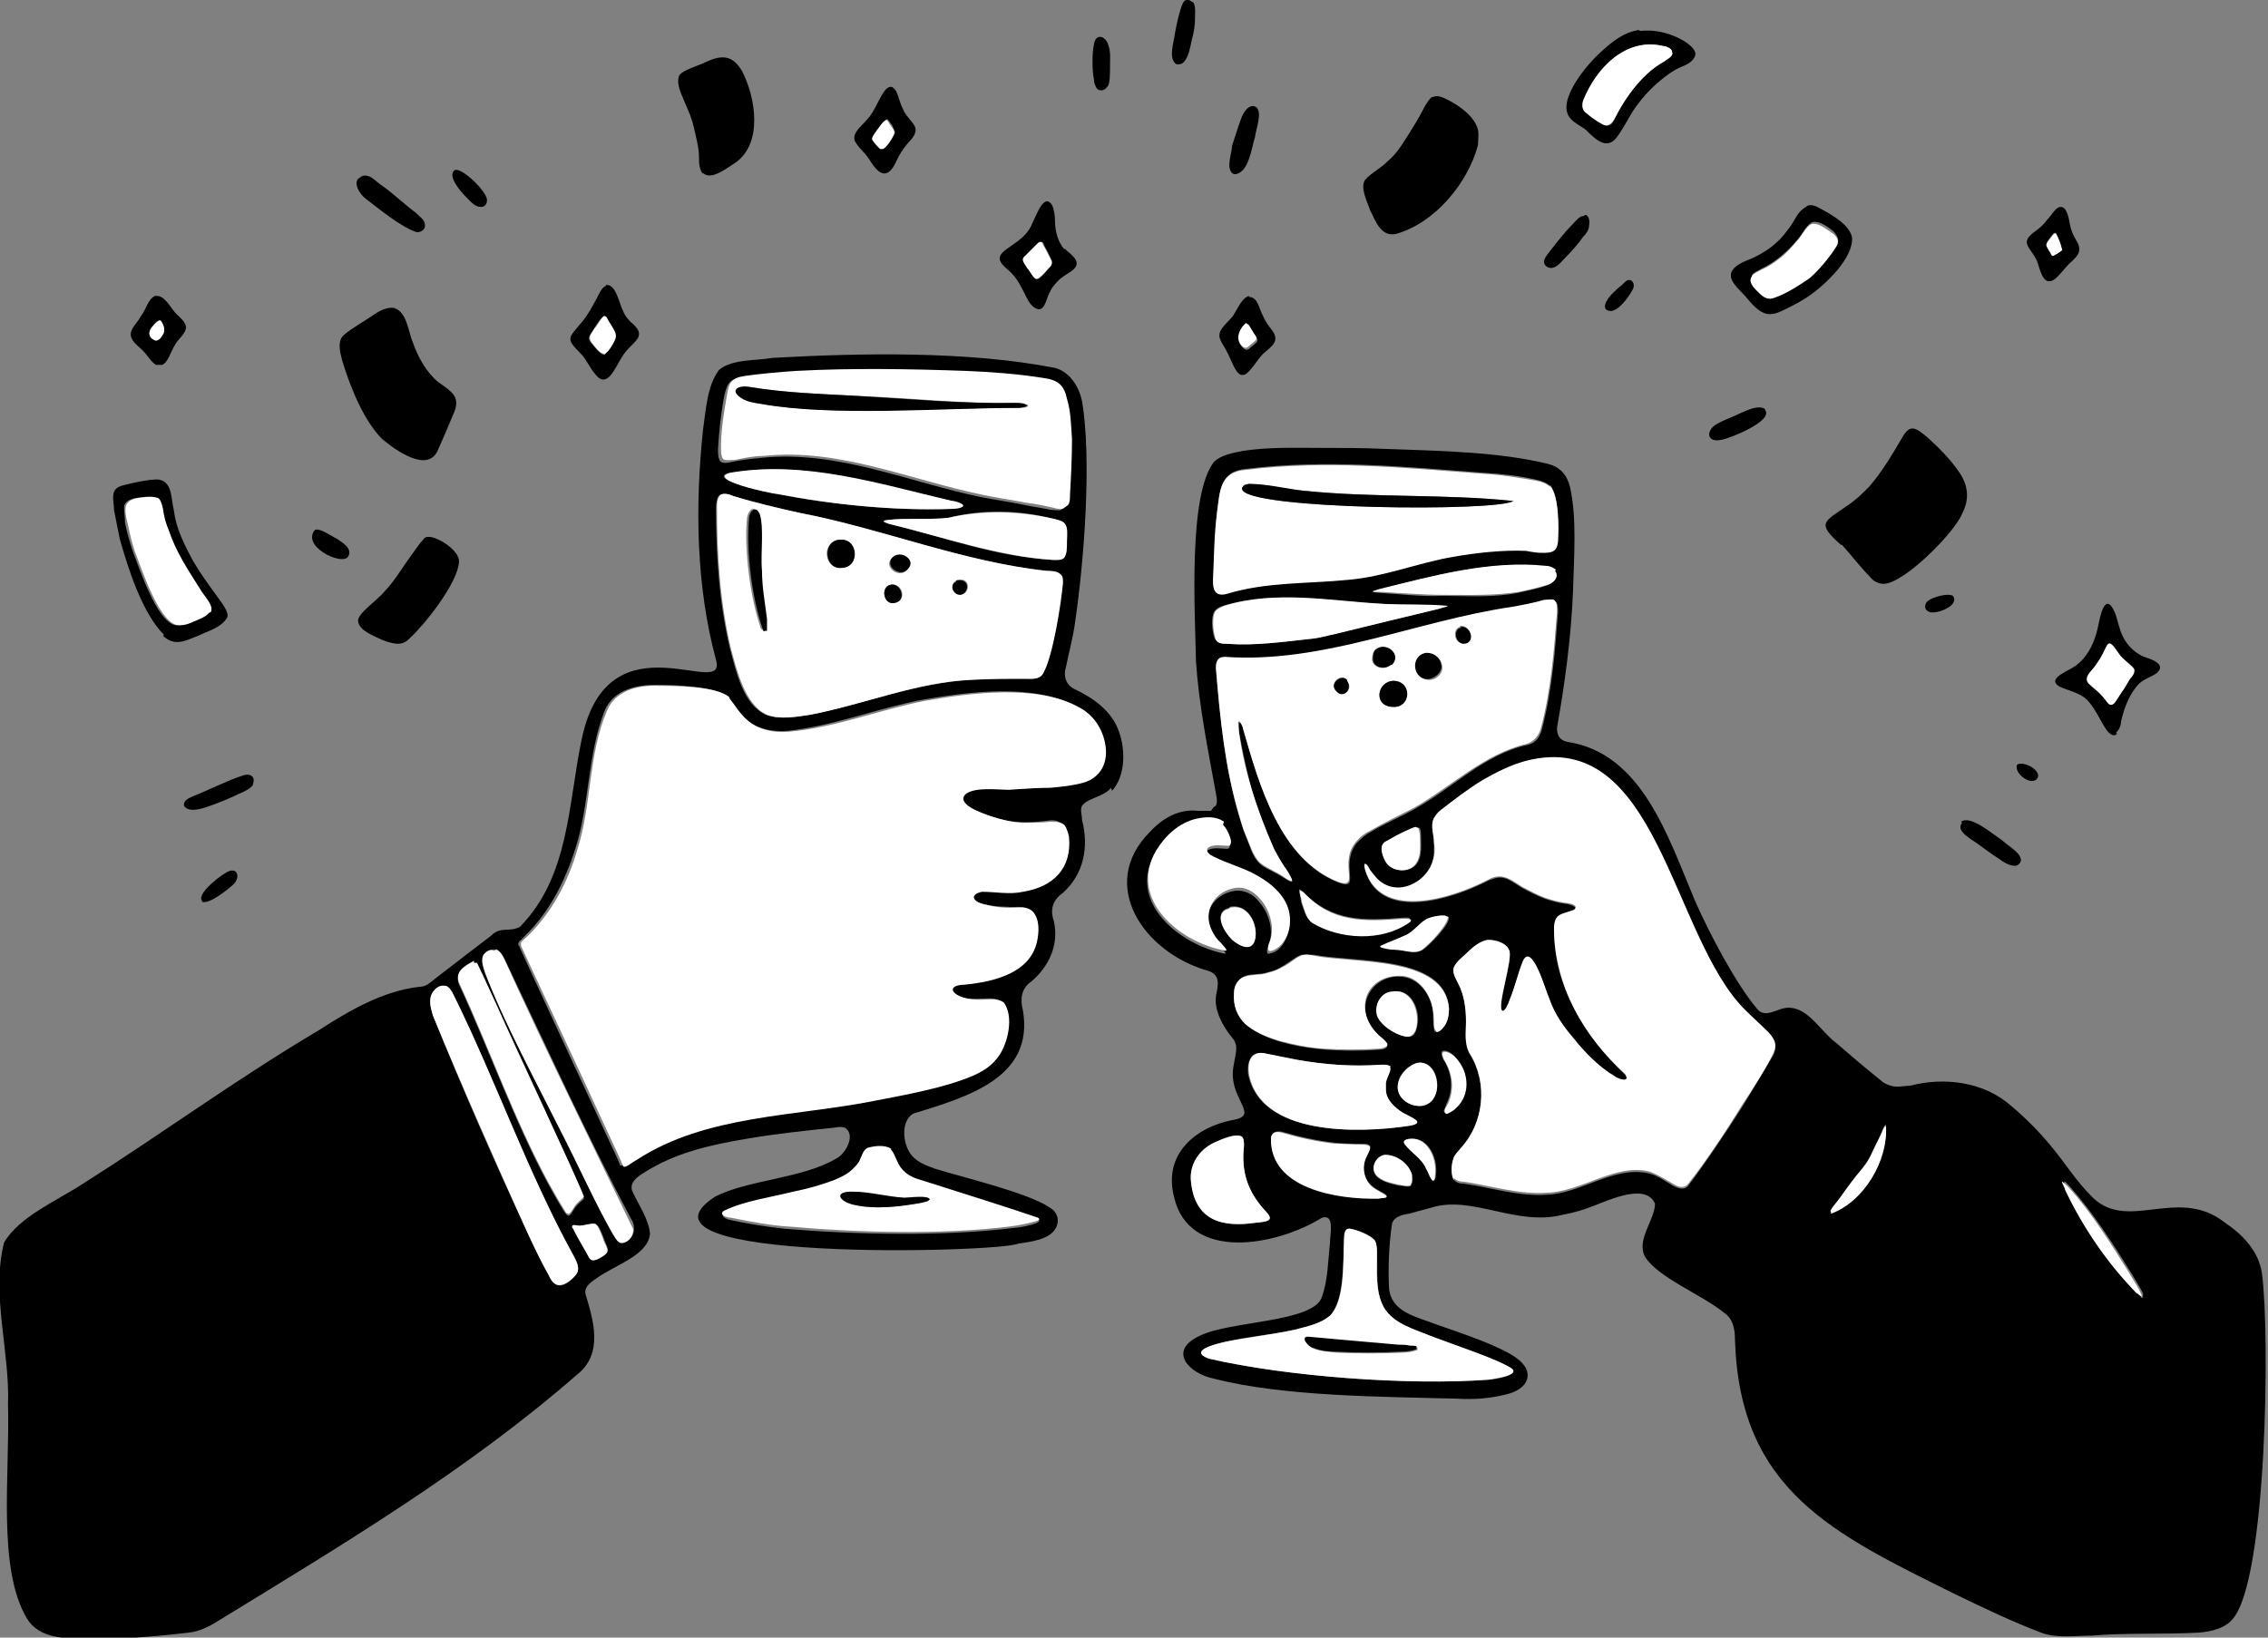 <?xml version="1.0" encoding="UTF-8"?>
<svg id="Capa_2" data-name="Capa 2" xmlns="http://www.w3.org/2000/svg" viewBox="0 0 226.8 163.8">
  <rect x="0" y="0" width="226.8" height="163.8" fill="#808080" stroke="none"/>
  <defs>
    <style>
      .cls-1 {
        fill: #fff;
      }
    </style>
  </defs>
  <g id="ILUS_2" data-name="ILUS 2">
    <g>
      <path d="M121.4,80.7c.4-.1.3-.8.2-1.3-.8-4.4-1.7-8.8-2-13.2-.1-5-.8-16.7,1.8-20,.7-.7,1.9-.9,2.9-1.1,2.6-.4,5.2-.3,7.8-.3,2.2,0,4.2,0,6.4.1,5.6.2,11.4.3,16.3,1.5,1.2.3,1.9,1.1,2.2,2.3.7,3.1.4,6.9.3,10.5-.2,4.6-.8,9.1-1.6,13.6,0,.7.2,1.2,1,1.4,7.5,1.1,10.1,9.5,12.8,15.9,1.5,3.4,4.1,8.3,6.2,10.8.9,1.1,2.1-.2,3.3-.1,1.9.1,3.1,2.4,4.6,3.5,1.5,1.3,2.9,2.5,4.4,3.7.3.3.7.5,1.1.6.6.2,1.3,0,1.9,0,3.4-.9,7.4-.4,10.1,2,1.9,1.6,3.5,3.3,5,5.3.9,1.2,1.9,2.6,2.9,3.6,3.6,4,8.7-1,13.5,2.8,1.8,1.2,3.4,2.9,3.7,5.1.8,6,.5,30.5-2.9,34.5-.8,1-2.2,1.3-3.4,1.4-3.6.2-7.2,0-10.7.3-1.7,0-3.5.3-5.1-.3-2.9-1.1-5.8-2.5-8.5-3.8-12.3-6.1-21.6-10.4-22.1-25.4,0-1.2-.2-2.2-1.1-2.8-2.2-1.8-6.6-3.5-7.9-5.6-.9-1.7,1-3.7,1-5.3-.9-2.1-4.5-.4-6.1.2-1,.4-2,.7-3.1.9-4.7,1.2-9.1-2-13.2-.7-.7.2-1.5.4-2.2.6-.7.1-1.5.3-1.7,1-.3,2.1-.4,4.3-.3,6.4.2,2.5,2.8,2.9,4.8,3.7,2.6.9,6.2,2.1,7.9,3.3,2,1.4,1.3,3.2-1.1,3.7-1.6.4-3.2.5-4.8.4-7.4-.2-17.3-.2-24.3-2-2.5-.5-4.7-2.8-1.4-4.3,3-1.5,11.4-1.3,12.2-3.9.6-1.7.6-3.6.8-5.4,0-.9.5-2.9-.8-2.5-4.5,2.8-13.3,4.5-14.8-2.1-1.1-4.3,2.2-7,6-7.7,2.7-.5-.8-2.2,0-5.6.1-.8.5-1.8-.1-2.5-1-1.2-1.9-2.8-1.7-4.3.2-1,.5-2.1-.8-2.5-6.4-1.8-11.1-8.6-5.8-13.9,1.3-1.4,2.9-2.3,4.8-2.1.4,0,.9,0,1.3,0h0ZM155,48.6c-.3-.3-.8-.5-1.3-.6-1.7-.4-3.5-.6-5.2-.7-7.9-.6-15.9-1.4-23.9-.4-2.6.2-2.6,2.2-2.9,4.3-.2,2.2-.2,4.5-.4,6.8,0,1,.2,1.7,1.4,1.3,3.9-1.2,8.1-1,12.1-1.4,3.6-.3,7-1.7,10.5-2.3,2.4-.4,4.9-.7,7.3-.6.5,0,1.1,0,1.6.2.4,0,1,0,1.3-.3.2-.2.3-.6.3-.9,0-1.4.1-4.5-.8-5.5h0ZM155.5,57.1c-.2-.3-.7-.4-1-.4-5.5-.7-11.3.9-16.6,2.3-.9.2-.8.2,0,.3,1.9.1,4.3.4,6.3.3,2.5,0,5.1.2,7.6-.3.9-.2,1.9-.4,2.8-.7.6-.2,1.3-.8.8-1.4h0ZM144.7,60.6c-2.1,0-4.4,0-6.5-.2-5.3-.2-10.7-1.4-15.9.2-.4.1-.7.3-.9.6-.3.6-.2,1.8,0,2.5.2.6.8.7,1.3.7,2.8.2,5.6-.2,8.3-.5,1-.1,1.5-.3,2.5-.5,2.8-.7,7.8-1.9,10.3-2.5.6-.2,1.1-.2.8-.3h0ZM155.4,60.1c-.2-.2-.7-.1-1,0-1.1.2-2.2.5-3.2.7-9.6,1.4-18.9,5.7-28.7,5-.8,0-1,.5-.9,1.2.4,4.8.9,9.9,2.3,14.6.2.7.4,1.4.7,2.1.4.9.6,2,1.4,2.7.4.4,1,.6,1.5.9.6.3,1.3.8,1.6.9.4.1-.2-.7-.3-.9-2.8-4.2-4-9.2-4.9-14.1,0-.3,0-.7,0-.9.2-.1.4.5.5.7,1.6,5.6,3.6,13,9.5,15.3,2.3.8,0-1.8,1.8-4,.4-.4.8-.8,1.4-1.1,1.3-.8,3-1.5,4.4-2.3,3.8-2.1,7-5.5,11.3-6.4.8-.2,1.2-.8,1.4-1.6,1-3.8,1.3-7.7,1.6-11.6,0-.4,0-.9-.2-1.1h0ZM145.4,118c.2.3.6.4,1,.4,2.8.4,5.5,1.3,8.3,1.1,3.4-.1,6.8-3,10.3-2.1.8.2,1.6.8,2.3,1.2.6.3,1.2.5,1.6-.1,1.6-2.1,3.8-5.4,5.2-7.6,1-1.6,2.5-4.1,3.2-5.3.4-.8.3-1.3-.4-2.1-.7-.7-1.7-1.6-2.4-2.3-7.4-7.3-8.7-28.2-21.9-24.9-3.1.8-6.1,2.9-8.5,4.8-.3.2-.5.5-.7.8-.4.7,0,1.6,0,2.5,0,.6,0,1.2-.1,1.7-.5,2-3,3.5-4.9,2.4-.6-.3-1-.8-1.4-1.4-.2-.2-.3-.5-.5-.6-.2,0,.1.8.2,1.1,1.8,4.3,8.2,2.5,12.1.5.5-.2,1-.4,1.5-.3.6.1,1.2.6,1.9,1,.7.4,1.5.8,2.3,1.1.6.2,1.3.4,2,.5.3,0,1.5.3.9.7-1.3.6-2,.3-2,2,0,5.6,3.1,10.6,7.1,14.4.6.9-.5.5-1.1.2-1.5-.9-2.8-2.4-4-3.7-1.1-1.3-1.9-2.4-2.5-4.1-.3-.6-1.6-5.6-2.6-3.7-.5,1.2-.8,2.6-1.3,3.8-.2.6-.5,1.2-.7,1.2-.8,0,1.1-5.4.6-6.1-.3-.7-1.3-1.1-2.1-1-.7,0-1.4.6-2,1.2-.5.5-1.2.9-1.4,1.5-.2.5.2,1.1.4,1.6.7,1.2.8,2.5.8,3.9,0,1.1-.2,2.2.4,3.2,1.8,2.9,1.4,6.9-.9,9.4-.3.4-.7.7-.8,1.2-.2.6-.2,1.6.1,2h0ZM122.3,82.5c-.8-.5-1.9-.4-2.8-.3-1.7.4-3.1,1.6-4,3.2-2.8,4.8,2.4,9.1,7,10,.2-.1-.4-.6-.5-.8-.3-.4-.7-.8-.9-1.2-1-2,.3-4,2.4-4.3.9-.1,1.8.3,2.4,1.1,1,1.1,1.5,2.9,1,4.2,0,.2-.2.5-.2.7,0,.1,0,.2.1.3.2,0,.6-.1,1-.4.7-.6,1.1-1.6,1.1-2.5.2-2.4-1.8-3.9-3.8-4.9-1.2-.7-2.6-1-3.8-1.6-.4-.2-.9-.5-.6-.9.5-.4,1.5-.2,2-.2.3,0,.3-.3.3-.5-.1-.6-.4-1.2-.8-1.6h0ZM141.8,82.8c-.1-.1-.4,0-.9.2-.7.4-1.6.8-2.3,1.2-.7.4-.4,1.3,0,1.9.6,1.2,2.6,1.3,3.2.1.4-.7.3-1.6.3-2.4,0-.5,0-.9-.2-1h0ZM141,91.9c-.1-.2-.6-.1-.8-.1-3.8.3-7,.4-9.9-2.6-.2-.2-.4-.3-.4-.2,0,.2.2.9.2,1.2.3.8.4,1.5,1,2,2.8,1.8,7,1.9,9.7,0,.2-.1.2-.2.2-.3h0ZM122.9,90.8c-1.6.4-.6,2.4.3,3.1.5.6,1.7,1.2,2.2.3.6-1.3-.4-3.9-2.4-3.5h0ZM144.8,91.7c-.3-.3-1.7,0-2,.2-.8.5-1.4,1.4-2.3,1.7-.6.3-1.5.6-2.1.9-.2.1-.3.2-.3.2.3.2,1,.2,1.5.3.9,0,1.9.5,2.7,0,.7-.5,2.7-2.5,2.6-3.3h0ZM143.6,103.1c.2,0,.5-.1.8-.5.4-.5.5-1.2.5-1.8-.4-5.3-9.4-4.5-13.5-5.3-.4,0-.9,0-1.3,0-.9.4-1.8,1.3-2.8,1.6-.4.1-.9.3-1.3.3-.6.1-1.3,0-1.8.4-.5.3-.8.9-.8,1.5-.1,1.3.3,2.3,1.1,3.1,2.9,2.6,9.4,2.9,13.3,2.6.8,0,1.3-.3.5-1-.4-.3-.8-.7-1.1-1.2-1.8-2.5.3-5.3,2.8-5.1,1.8,0,3.1,1.8,3.3,3.5,0,.5,0,1.1.1,1.6,0,.2,0,.4.2.4h0ZM139.1,99.2c-1.1.2-1.7,1.4-1.3,2.4.4,1.1,2.1,2.1,3.1,2.1.7,0,.8-.9.9-1.5.1-1.5-.8-3.4-2.6-3h0ZM139,106.7c-.2-.3-.7-.2-1-.2-2.8.2-5.6,0-8.4-.5-1-.2-2-.4-3-.6-1.5-.4-1.9.7-1.8,2,1.2,6.2,10.9,6,16.1,5.2,1.7-.3.3-.8-.7-1.3-.9-.5-1.6-1.3-1.7-2.3,0-.2,0-.5,0-.7,0-.6.5-1.2.4-1.6h0ZM144.5,111.3c.2,0,.5-.2.7-.3,1.2-.9,1.7-2.3,1.2-3.7-.2-.8-1.1-2.3-2.1-2.2-.3.1-.1.6,0,.8.9,1.4,1.1,3.1.3,4.6,0,.2-.3.6-.2.7h0ZM141.8,106.3c-.9.2-1.9,1.1-2,2.1-.3,2,2.9,3.2,3.7,1.2.6-1.3,0-3.5-1.7-3.3h0ZM183.1,121.2c3.2-1.2,5.7-5.2,5.5-8.7-.2,0-.4.7-.6,1.1-.3.6-.6,1.3-.9,1.9-.5,1-1.2,1.7-1.8,2.7-.6.8-1.4,1.9-2,2.6-.2.3-.3.4-.2.4h0ZM137,114.6c-.2-.2-.5-.2-.8-.2-.9,0-1.8,0-2.7-.1-1.8-.2-3.6-.6-5.3-1.1-.5-.1-1,0-1.1.6-.1,5,6.6,6.1,10.8,6,.2,0,1,0,.7-.3-.2-.2-1-.5-1.4-.9-.8-.6-1-1.7-.7-2.6.1-.6.6-1.1.5-1.4h0ZM124.2,113.7c-.7-.4-2.2.3-2.8.6-1.5.7-2.5,2.3-2.3,3.9.4,3.9,3.1,4.6,6.5,4.1.9-.1,1.9-.1,1.1-1-1.9-2-2.6-4-2.3-6.7,0-.3,0-.7-.2-.9h0ZM143.4,118.1c.1,0,.2-.4.2-.6.2-1.6-.7-3.6-2.3-3.6-.4,0-1,0-.7.6.7.8,1.8,1.4,2.1,2.4.1.3.3.7.5,1,0,.1.1.2.2.2h0ZM141.1,118.5c.2-.2.2-.5.1-.9-.3-1.1-1.5-2.1-2.7-2-.9,0-1.5,1.3-.9,2,.5.6,1.5.8,2.3,1,.5,0,1,.2,1.2,0h0ZM214.3,129.8s0-.2,0-.4c-.3-.7-.8-1.4-1.2-2.1-1.8-2.9-3.8-6-6.1-8.6-.2-.2-.5-.6-.6-.5,0,.1.2.5.3.8,1.8,3.7,4.2,7.3,7.1,10.3.2.2.5.6.7.5h0ZM137.5,124.1c-.4-.6-1.8-1.1-2.5-1.2-.6,0-.5.7-.6,1.1-.1,2.5,0,6.1-1.4,7.6-.9.8-2,1-3.5,1.4-2.3.5-4.9.7-6.9,1.2-.9.2-3.9.9-1.7,1.7,7.8,1.8,20,2.7,28,2.1.5,0,3-.4,2.3-1.1-1.5-.9-5.6-2.3-8.2-3.3-1.8-.7-3.7-1.2-4.6-2.8-.9-1.7-.6-3.6-.7-5.4,0-.4,0-.9-.2-1.3h0Z"/>
      <path d="M111.1,78.8c-.7.9-2.3,1-2.9,1.8-.2.4,0,.9,0,1.4.7,2.7.2,5.4-1.9,7.3-1.1.8-1.3,1.7-.9,2.9.5,2.3-.5,4.5-2.3,6-1,.7-1.1,1.8-.8,2.9,1.1,6.7-5.5,8.6-11,10.3-1.3.8-1,3.2-.1,4.2.6.7,1.5,1,2.3,1.3,2.9.9,9.3,2.4,11.5,3.9.7.4,1,1.2.6,2-.6,1.2-2.5,1.4-3.8,1.6-2,.9-40.4,1.9-30.3-4.7,3.3-1.7,8.7-1.8,12.1-3.8,1-.5,2-2.4.9-3.1-.3-.1-.7-.1-1.1,0-2.9.3-5.8.6-8.7,1.1-3.6.6-7.2,1.4-10.3,3.4-.7.4-1.6,1.1-1.1,2,.5,1.1,1.6,2.7,1.7,4.1-.2,2.2-3.5,3.1-5.4,4.5-.6.4-1.3.9-1,1.7.7,2.4,1.8,5.8-.9,7.9-11,9.6-23.6,17.1-36,24.7-.8.5-1.8,1-2.8,1.1-3.4.4-6.9.7-10.3.6-2.1,0-4.7,0-5.9-2-3-5-1.7-14.4-1.9-21.4.2-5.3-1.7-11-.4-16.2,1.5-2.6,5.3-4.2,7.9-5.9,7.9-5,15.4-10.5,23.5-15.3,3.1-2,6.5-4,10.2-4.4.6,0,1-.4,1.5-.8,1.4-1.1,4.3-3.3,5.6-4.3,1-1,1.8-.3,2.9-.9,5-5.1,4.8-12.4,6.2-18.9,2.7-12.5,14.6-3.6,13.4-7.8-2-7.4-2.1-15.4-1.3-23,.3-2,.4-4.4,1.6-6,1.3-1.1,3.7-.9,5.3-1.2,8.9-.5,19.6-.7,28.3,1,1.5.4,2.4,1.9,2.7,3.3,1,5.9.2,16.1-.7,22.2-.2,1.5-.6,2.9-.9,4.4-.3.9,0,1.8.8,2.2,1.9.9,3.8,2.2,4.5,4.3.7,1.9.6,4.5-.7,5.9h0ZM106.4,50.8c.3-.2.3-.7.3-1.1,0-1.9.2-3.8.2-5.6,0-1.6,0-3.3-.7-4.8-.4-1-1.1-1.2-2.2-1.3-2.4-.4-5.2-.6-7.7-.7-5.6-.2-11.4-.3-17,0-1.5,0-3.7.3-5.1.5-1.4.1-1.5.7-1.8,1.9-.3,1.7-.5,3.4-.6,5.2,0,.4,0,.9.2,1.2.2.3.8.2,1.2.1.9-.2,1.9-.3,2.9-.4,7.6-.8,14.7,2.4,21.9,3.9,1.5.3,3,.5,4.4.8.9.2,1.8.3,2.7.5.3,0,.8.1,1,0h0ZM96.2,50.5c-.2-.2-.7-.3-1.1-.4-7.3-1.6-14.7-4.1-22.2-2.8-2.4.6,4.2,2,4.7,2.1,5.7,1.1,11.8,1.7,17.5,1.5.3,0,1.3,0,1.1-.4h0ZM105.9,57.4c-.3-.2-.9-.3-1.3-.3-8.4-.9-16.4-4.2-24.7-5.8-2.2-.5-4.5-1.1-6.7-1.7-.5-.2-1.2-.3-1.4.1-.1.2-.2.7-.2,1.1,0,4.7.3,9.5,1.4,14.1.6,2.2,1.3,5.6,3.6,6.6,1.3.5,2.9.2,4.3,0,5.3-1,10.7-3.2,16.2-3.5,2-.2,4-.2,5.9-.1.7,0,1.1-.1,1.3-.7.8-1.7,1.7-6.7,1.9-8.9,0-.3,0-.7-.3-.9h0ZM106.5,52.4c-.3-.3-.8-.4-1.1-.5-3.5-.9-7.1-1-10.6-.1-1.7.2-4.3,0-5.9.2-.8,0-.6.2,0,.4,5.4,1.3,10.7,3.3,16.3,3.6.4,0,1,0,1.2-.2.4-.5.2-1.1.3-1.8,0-.5.1-1.1-.2-1.6h0ZM72.8,69.7c-1.2-1.1-5.7-1.2-7.2-1.2-2,0-4.2.5-5.1,2.5-1.8,4.5-1.5,9.4-3,14-1,3.1-2.5,6.1-4.8,8.4-.3.3-.6.6-.8.8-.1.2-.1.3,0,.4.8,1.8,5.8,12.6,8.5,18.4.8,1.7,1.4,3,1.6,3.5,0,0,0,.1.1.1.2,0,.9-.5,1.3-.7,7-4.5,15.8-4.3,23.8-5.9,3.1-.6,7.1-1.3,9.8-2.5,1.1-.5,2-1,2.6-2,.9-1.3,1.5-4,.5-5.3-.5-.5-1.5-.3-2.4-.3-.8,0-1.6,0-2.3-.5-.9-.6-.2-1,.7-1,3-.3,6.6-1.1,7.3-4.3.2-1,.2-2.3-.4-3-.6-.6-1.3-.3-2.3-.4-.8,0-1.7-.1-2.4-.3-1.2-.3-1.8-1-.4-1.3,1.3-.1,2.8.2,4.1,0,3.1-.5,5-2.4,4.6-5.5,0-.4-.1-.8-.4-1.1-.3-.5-1-.5-1.5-.4-1,.1-2,.2-2.9.1-1.3,0-3.1-.6-4.4-1.2-.7-.3-1.9-1-1.1-1.7,1-.7,3.1-.3,4.3-.4,1.4,0,2.7,0,4.1-.2,1.1,0,2.2-.1,3.3-.5,1.9-.5,2.7-2.1,2.2-4-.3-1.5-1.2-2.7-2.5-3.5-4.3-2.4-10.9-1.5-15.5-.7-4.2.8-8.3,2.4-12.6,3-1.8.3-3.7.1-5.1-1.1-.8-.6-1.2-1.5-1.8-2.2h0ZM49.6,95c-.4-.1-.9,0-1.1.5-.2.5,0,1.1.2,1.7,1.9,5.1,5.1,11,7.6,15.9,1.6,3.1,3.5,7.3,5.1,10.1.3.5.6,1.1,1,1,.5,0,.9-.5,1-1.1,0-.4,0-.8-.3-1.2-4.5-8.5-8.5-17.3-12.6-25.9-.2-.4-.5-.9-.9-1.1h0ZM47.4,96.3c-.9.5-2.1,1.1-1.4,2.4,3,6.5,5.4,13.4,8.8,19.7.5.9,1,1.8,1.5,2.6.2.3.3.5.5.6.2.1.5-.5.7-.8.2-.3.7-.7.9-.9-.7-2.2-6.7-14.6-8.7-19.1-1-2.2-1.8-3.9-2-4.3,0,0-.1,0-.3,0h0ZM44.4,98.6c-.6,0-1.1.5-1.3,1-.2.6,0,1.3.2,2,2.9,7.2,6.1,14.5,9.4,21.6.7,1.5,1.4,3,2.2,4.4.7,1.5,1.6,1.1,2.6,0,.6-.6.2-1.5-.2-2.1-4.6-8.3-7.7-17.3-11.9-25.9-.2-.4-.5-.9-.9-1h0ZM89.1,115c-.6-.4-1.8-.4-2.4,0-.4.3-.4.8-.7,1.3-.5.9-1.5,1.4-2.4,1.8-3.2,1.3-7.3,1.7-10.5,2.9-.6.2-1.4.6-.2,1,1.8.4,3.7.7,5.5.9,7.2.6,16,.8,23.2-.1.4,0,2.9-.5,2.2-.8-2-.7-8.6-2.8-11.8-3.8-1.1-.3-1.9-.8-2.3-1.9-.2-.4-.3-.8-.6-1.1h0ZM59.4,122.4c-.4,0-.9.2-1.4.2-.2,0-.7-.1-.7.1,0,.1.1.3.2.4.4.8,1.2,2.1,1.5,2.7.2.3.4.3.7.2.4-.2,1-.5,1.1-.9,0-.4-.3-.8-.4-1.2-.2-.5-.5-1.4-.9-1.5h0Z"/>
      <path d="M184.1,54.5c-2.5-2.2-1.7-2.3.6-3.9.9-.6,1.5-1.2,2.2-1.9,1.3-1.5,2.3-3.2,3.3-4.9.8-1.4,1.3-1.1,2.6,0,1.2,1.1,2.2,2.1,3.1,3.4.9,1.3,1.1,2.7.3,4.2-.7,1.8-5.7,6.9-7.8,7-.6,0-1.1-.3-1.4-.7-.9-.9-1.9-2.2-2.8-3.2h0Z"/>
      <path d="M45.2,39.3c.6.6.5,1.4.1,2.2-.4,1-1.1,2.6-1.5,3.5-1,2.4-4.3,0-5.6-1.1-1.8-1.8-3.2-5.2-4-7.9-.2-.8-.5-1.9.2-2.5.8-.7,2.1-1.4,3.1-2.1.6-.4,1.3-.7,1.9-.6,1.3.4,1.4,2.3,1.9,3.5.5,1.4,1.3,2.9,2.5,3.9.4.3.9.6,1.3,1h0Z"/>
      <path d="M143.3,9.7c.5-.2.9,0,1.5.3,1.2.6,2.7,1.7,3,3,.1.5,0,1,0,1.5-1,3.8-4.3,7.8-8.2,8.9-1.5.3-2-1.2-2.6-2.4-.3-.9-1-2.2-.5-3,.6-.7,1.5-1.1,2.3-1.9.7-.6,1.2-1.3,1.7-2.1.7-1.1,1.4-2.2,2-3.4.2-.3.4-.7.7-.9h0Z"/>
      <path d="M70.3,17.4c-.4-.5-.4-1.1-.4-1.7,0-.9-.3-2-.5-2.9-.2-.9-.5-1.6-.9-2.5-.3-.8-.9-1.8-.6-2.7.3-.6,1.9-1,2.7-1.4,1.7-.8,2.7-.6,3.6.9,1.4,2.7,2.1,7.3-.7,9.2-.8.5-2.4,1.8-3.2,1h0Z"/>
      <path d="M42.9,53.7c.9,0,3.1,1.4,3,2.5-.1,2.1-3.5,6.4-5.1,7.8-.7.7-1.8.3-2.6,0-.8-.4-2.3-.9-2.4-1.9,0-.8,1.9-2,2.7-3,.8-.8,1.6-2.1,2.3-3.1.6-.8,1.1-1.6,1.5-2,.1-.2.3-.3.5-.3h0Z"/>
      <path d="M16.4,63.5c-2.2-2.2-3.6-6.7-4.4-9.5-.2-.9-.4-2-.6-3,0-.6-.2-1.3,0-1.8.2-.5.7-.6,1.1-.7.7-.2,1.8-.4,2.5-.5.3,0,.7-.1,1,0,1.3.3,1.1,2.1,1.4,3.1.2,1.8,1.1,3.5,1.9,5,.7,1.2,1.5,2.3,2.3,3.4.5.7,1.4,1.8,1.1,2.3-.6,1-1.9,1.3-2.9,1.8-1.3.5-2.3,1.1-3.5,0h0ZM20.9,61.2c.3-.7-.8-1.7-1.1-2.3-1.2-1.9-2.3-3.7-3.1-5.8-.3-.7-.4-1.5-.6-2.2,0-.4-.2-.9-.5-1.1-.3-.2-.7-.1-1.1-.1-.8.1-1.6.1-2,.7-.2.4,0,1.1,0,1.9.2,1,.5,2,.8,2.9.7,1.8,2.3,6.7,4.1,7.3.7.2,1.8-.3,2.5-.6.4-.2.7-.3.8-.6h0Z"/>
      <path d="M164,3.1c1.6-.2,3.4.3,4.7,1.2.4.3,1,.8.8,1.3-.2.6-.9.9-1.4,1.1-.7.3-1.4.8-2,1.3-1.1.9-2,1.9-2.8,3.1-.5.8-1,1.8-1.6,2.6-1,1.4-2.2.2-3.1-.7-.5-.4-1.2-.7-1.6-1.2-1.4-1.7,1.7-5.4,3.2-6.7,1.2-1.1,2.3-1.9,3.7-2.1h0ZM167.2,5.1c-.2-.2-.6-.4-.9-.5-3.8-.8-6.7,2.2-8,5.5-.1.4,0,.7.1,1,.4.4,1.2.9,1.8,1.3.7.4,1.1,0,1.3-.6.8-1.6,1.9-3.2,3.2-4.4.6-.5,1.2-1,1.8-1.3.3-.2.9-.5.7-.9h0Z"/>
      <path d="M180.7,20.6c.4-.2.9,0,1.4.3,1.3.7,2.8,1.6,3.1,2.8.2,2.1-2.7,4.8-4.3,5.9-.7.5-1.5.9-2.3,1.3-.6.3-1.2.6-1.9.5-.9-.2-1.5-1-2.2-1.8-.6-.7-1.8-1.6-1.3-2.5.5-.8,1.5-1,2.3-1.4.8-.4,1.6-.9,2.2-1.5.5-.4.9-1,1.3-1.5.5-.7.8-1.6,1.6-2h0ZM175.2,27.6c-.2.4.3.9.5,1.2.5.6,1,1.1,1.8.8,1.2-.4,2.6-1.3,3.6-2,.9-.8,2-2.1,2.6-3.1.3-.5,0-1-.4-1.4-.5-.4-1.3-1-2-.9-.6.2-1,1.1-1.5,1.7-1,1.2-2.2,2.3-3.7,3-.3.2-.7.3-.9.6h0Z"/>
      <path d="M211.7,73.4c-.3.3-.6.1-.9-.2-.6-.7-1.2-2.3-2.1-3.2-.7-.7-1.8-.9-2.7-1.3-1.6-.9,1.3-1.7,1.8-2.3,1.1-.9,1.7-2.3,2-3.7.2-1,.7-3.7,1.7-1.4.3.8.4,1.6.8,2.4.5,1,1.4,1.8,2.4,2.1.6.2,1.9.7,1,1.5-.5.4-1.3.6-1.8,1.1-.9.9-1.5,2.4-1.8,3.8,0,.4-.2.8-.5,1.1h0ZM213.4,66.9c-.3-.5-1.1-.9-1.5-1.5-1.3-1.8-1-1-1.9.5-.2.4-.5.7-.8,1.1-.4.4-.8.9-.3,1.4.4.4.9.8,1.3,1.2.4.4.7,1,.9.9.2,0,.3-.2.5-.4.2-.4.5-.8.8-1.2.2-.3.4-.7.6-1,.3-.5.5-.8.4-1h0Z"/>
      <path d="M106.5,24.9c.5.5,1.7,1.2.9,2-.3.3-.9.6-1.4,1-.4.4-.8.8-1,1.3-.4.6-.5,2.2-1.5,1.6-.7-.4-1-1.5-1.5-2.3-.3-.6-.8-1.2-1.3-1.6-2.3-1.9,1.5-2,2.5-4.5.5-1,1.2-3.1,2-1.9.2.4.3,1.1.3,1.6,0,1,.3,2.1.9,2.8h0ZM104.1,24.2c0,0-.2,0-.3.2-.4.4-.8.8-1.2,1.2-.4.4,0,.8.2,1.2.2.3.5,1,.9,1.1.1,0,.2,0,.4-.2.2-.2.5-.5.7-.8.3-.3.6-.6.3-1-.2-.5-.5-1-.7-1.4,0-.2-.2-.3-.2-.3h0Z"/>
      <path d="M60.6,28.5c1-.1,1.3,1.8,1.7,2.6.2.5.6,1,1,1.3.3.3.6.6.6,1,0,.4-.3.7-.6,1-.4.4-.8.8-1.1,1.3-.7,1.1-1.5,3.3-2.7,1.7-.5-.6-.8-1.3-1.3-1.9-1.7-1.7-1.4-1.6,0-3.3.6-.7,1-1.5,1.5-2.4.2-.4.5-1.1.9-1.2h0ZM60.5,35.4c.3-.2.6-.8.8-1.1.3-.4.4-.7,0-1.2-.2-.4-.5-.8-.7-1.2-.1-.2-.2-.2-.3-.2-.4.3-.8,1-1.1,1.5-.3.4-.5.7,0,1.2.3.3.8,1.1,1.3,1.1h0Z"/>
      <path d="M91.4,12.5c.4.6,0,1.2-.6,1.8-.5.6-.9,1.2-1.2,1.9-.9,1.9-1.8,1.2-2.7-.3-.4-.6-1-1.1-1.3-1.6-.5-.7.2-1.4.7-1.9.5-.5.9-1,1.2-1.6.5-.9,1.3-3,2.1-1.7.3.6.4,1.3.7,1.8.2.6.8,1.1,1.1,1.6h0ZM88.6,12c-.2,0-.6.7-.8.9-.2.3-.7.7-.4,1.1.2.3.4.6.7.8.1,0,.2.1.3,0,.3-.1.9-1,1.1-1.5,0-.3-.2-.5-.3-.8-.2-.2-.3-.5-.5-.6h0Z"/>
      <path d="M124.9,29.7c.9,0,1,1.2,1.4,1.9.2.5.5.9.8,1.3,1,1.2.1,1.7-.8,2.5-.6.6-1.3,1.9-1.9,2.1,0,0-.2,0-.3,0-.6-.2-1-1.6-1.4-2.3-.3-.7-1.1-1.4-.6-2.2.3-.5.8-.9,1.2-1.4.5-.8.9-1.8,1.6-2h0ZM124.7,32.5c-.7.5-1.1,1.5-.5,2.2.2.2.4.4.7.2.2-.2.5-.4.7-.6.2-.2.2-.3,0-.6-.2-.3-.3-.6-.5-.8-.1-.2-.2-.3-.3-.3h0Z"/>
      <path d="M206.1,20.7c.6,0,.8,1.2.9,1.8.1.5.3,1,.6,1.5.7,1.1.2,1.6-.7,2.4-.5.5-.9,1.1-1.4,1.5-1.2.9-1.5-1-1.8-1.8-.7-1.5-1.9-1.8,0-3.1.4-.3.7-.6,1-1,.5-.5.8-1.2,1.3-1.3h0ZM206.2,25c0,0,0-.2-.1-.5-.2-.4-.3-.8-.5-1.2,0,0-.1,0-.2,0-.2.2-.5.6-.7.9,0,.1,0,.2,0,.3,0,.2.3.7.5.9.2.2.4,0,.6-.1.2-.1.4-.3.5-.4h0Z"/>
      <path d="M15.7,29.6c.7,0,1.2.9,1.6,1.4.4.6,1.2,1,1.3,1.7,0,.7-.8,1.2-1.1,1.8-.4.6-.7,1.8-1.3,2-.2,0-.4,0-.6,0-.5-.3-.8-.9-1.2-1.3-.5-.6-1.5-1.1-1.3-2,.2-.6.7-1,1-1.6.5-.6.7-1.7,1.4-2h0ZM16.1,32.1c-.3-.2-.7.3-.8.5-.5.5-.5,1.1.1,1.4.3.2.7-.1.8-.4.4-.5.2-1.1-.1-1.5h0Z"/>
      <path d="M36.2,17.6c.8-.2,1.2.4,1.9.9.6.4,1.2.9,1.9,1.5s1.2,1,1.6,1.3c.5.5.9.7.9,1.3,0,.4-.5.7-.9.6-1.5-.5-3.7-2.3-5-3.3-.6-.4-1.5-1.8-.5-2.2h0Z"/>
      <path d="M125.7,10.8c.5.6-.1,2.1-.2,2.9-.3,1-.5,2.5-1.2,3.3-.3.3-.8.6-1.1.3-.6-.6,0-2,0-2.7.3-.9.6-1.9.9-2.7.2-.6.8-1.6,1.5-1.2h0Z"/>
      <path d="M196.1,82.2c.9-.7,3,1.1,3.9,1.7.3.2.6.5.9.7.6.5,1.1.8,1.2,1.4,0,.3-.3.6-.6.6-.6,0-1.2-.4-1.6-.7-.8-.5-1.3-.9-2-1.4-.6-.5-2.4-1.3-1.7-2.2h0Z"/>
      <path d="M25.3,78.5c-.3.4-.7.6-1.4.9-.8.4-1.8.8-2.6,1.1-.8.3-2.4.9-2.9.1-.1-.6.6-.8,1-1,1.3-.5,3.5-1.6,4.8-2,.7-.3,1.4,0,1.1.8h0Z"/>
      <path d="M119.3.2c.3.4.2,1.1.2,1.7,0,.6-.1,1.3-.3,2-.2.9-.3,1.7-.8,2.3-.2.2-.5.3-.8.2-.8-.6-.2-2.2-.1-3.1.2-1.1.5-2.4.8-3,.2-.4.6-.4.9-.1h0Z"/>
      <path d="M158.5,21.5c.4,0,.5.6.4,1.1,0,.4-.3.8-.6,1.1-.4.6-1.1,1.4-1.7,2-.5.5-.9,1.1-1.5,1.1-.4,0-.7-.3-.7-.6,0-.2.1-.4.3-.7.3-.4.7-.9,1.1-1.4.4-.5.9-1.1,1.3-1.5.5-.5.8-1,1.3-1h0Z"/>
      <path d="M176.5,41c.9,1.1-3.6,2.9-4.4,3-1.5.3-1.5-1-.4-1.6.7-.4,1.6-.7,2.4-1.1.7-.3,1.7-.8,2.4-.4h0Z"/>
      <path d="M110.7,8.7c-.2.4-.9.5-1.1,0-.1-.2-.2-.4-.2-.7-.2-1-.2-2.7,0-3.6.2-1.1,1.1-.8,1.4,0,.3.8.2,1.5.2,2.4,0,.6,0,1.4-.2,1.8h0Z"/>
      <path d="M31.5,53c.5-.2,1.6.6,2.2.9.6.4,1.6,1,1.1,1.8-.7.9-4.7-1.1-3.3-2.7h0Z"/>
      <path d="M45.5,17c.8-.2,3.2,2.2,3.2,3,0,.4-.2.7-.6.7-.6,0-1-.5-1.5-1-.7-.7-1.9-2.2-1.1-2.7h0Z"/>
      <path d="M20.2,90.1c-.6-.7,2.1-2.8,2.8-3,.9-.2.9.8.4,1.3-.5.5-2.5,2.1-3.2,1.8h0Z"/>
      <path d="M162.9,28c.4,0,.6.5.4.9-.4.8-1.5,2.3-2.3,2.2-1-.1-.3-1.2.2-1.7.3-.3.6-.6,1-.9.3-.3.5-.5.7-.5h0Z"/>
      <path d="M195.3,59.6c.7,1-1.7,1.9-2.4,1.6-.5-.2-.5-.8-.1-1.1.5-.4,2-.8,2.5-.5h0Z"/>
      <path d="M201.7,76.5c.6-.5,2.8.7,1.9,1.5-.7.5-2.2-.7-1.9-1.5h0Z"/>
      <path class="cls-1" d="M145.4,118c-.3-.4-.3-1.4-.1-2,.1-.5.5-.8.8-1.2,2.3-2.5,2.7-6.5.9-9.4-.6-1-.4-2.1-.4-3.2,0-1.4-.2-2.7-.8-3.9-.3-.5-.6-1.1-.4-1.6.3-.6,1-1.1,1.4-1.5.6-.6,1.3-1.1,2-1.2.8,0,1.8.3,2.1,1,.5.7-1.4,6.1-.6,6.1.2,0,.5-.6.7-1.2.5-1.2.8-2.6,1.3-3.8.9-1.9,2.3,3.1,2.6,3.7.6,1.7,1.4,2.8,2.5,4.1,1.1,1.4,2.5,2.8,4,3.7.5.4,1.7.7,1.1-.2-4.1-3.7-7-8.7-7.1-14.4,0-1.7.7-1.5,2-2,.6-.5-.6-.7-.9-.7-.7-.1-1.4-.3-2-.5-.8-.3-1.5-.7-2.3-1.1-.6-.4-1.3-.9-1.9-1-.5-.1-1,0-1.5.3-3.9,2-10.3,3.8-12.1-.5-.1-.2-.4-1.1-.2-1.1.2,0,.4.4.5.6.4.5.8,1.1,1.4,1.4,1.9,1.1,4.4-.4,4.9-2.4.2-.6.2-1.1.1-1.7,0-.9-.4-1.7,0-2.5.2-.3.4-.6.7-.8,1.3-1,2.7-2.1,4.2-3,1.4-.8,2.8-1.5,4.3-1.9,13.2-3.4,14.5,17.5,21.9,24.9.7.7,1.7,1.6,2.4,2.3.7.8.8,1.3.4,2.1-.6,1.3-2.2,3.8-3.2,5.3-1.4,2.3-3.6,5.6-5.2,7.6-.4.6-1,.5-1.6.1-.7-.4-1.5-.9-2.3-1.2-3.4-.9-6.8,2-10.3,2.1-2.8.2-5.6-.7-8.3-1.1-.4,0-.8-.1-1-.4h0Z"/>
      <path class="cls-1" d="M155.5,60.1c.2.2.2.7.2,1.1-.3,3.9-.6,7.8-1.6,11.6-.2.7-.6,1.3-1.4,1.6-4.3,1-7.6,4.3-11.3,6.4-1.4.7-3,1.5-4.4,2.3-.6.3-1,.6-1.4,1.1-1.8,2.1.5,4.8-1.8,4-5.8-2.3-7.9-9.7-9.5-15.3,0-.2-.4-1.1-.5-.6.4,4.3,1.9,8.7,3.6,12.6.4.8.9,1.6,1.4,2.3.1.2.6,1,.3.9-.3,0-.9-.6-1.6-.9-.5-.3-1-.5-1.5-.9-.7-.7-1-1.8-1.4-2.7-.3-.7-.5-1.4-.7-2.1-1.4-4.7-1.9-9.7-2.3-14.6,0-.7.1-1.2.9-1.2,9.8.7,19.1-3.6,28.7-5,1.1-.2,2.2-.4,3.2-.7.3,0,.8-.1,1,0h0ZM146,62.7c-.8.2-.6,1.7.3,1.6,1.3,0,.8-1.8-.3-1.7h0ZM139.1,66.5c1-1-.5-2.3-1.5-1.6-.3.2-.4.7-.4,1.1.1.8,1.3,1.1,1.8.5h0ZM142.7,65.4c-1.7.2-1.3,2.8.4,2.6.7-.1,1.3-.8,1.1-1.5-.1-.6-.8-1.2-1.4-1.1h0ZM134.7,68c-.6-.7-1.8.3-1.1,1.1.8.8,1.8-.2,1.1-1h0ZM139.4,68.1c-1.7,0-2.1,2.5-.2,2.6,1.9.2,2-2.5.2-2.6h0Z"/>
      <path class="cls-1" d="M155,48.6c.9,1,.9,4.1.8,5.5,0,.3-.1.7-.3.9-.3.3-.8.3-1.3.3-.5,0-1.1-.1-1.6-.2-2.4-.1-5,.2-7.3.6-3.5.6-6.9,2-10.5,2.3-4,.4-8.2.2-12.1,1.4-1.1.3-1.4-.3-1.4-1.3.1-2.2.1-4.5.4-6.8.3-2.1.2-4.1,2.9-4.3,7.9-1,15.9-.2,23.9.4,1.7.1,3.5.4,5.2.7.5.1,1,.3,1.3.6h0ZM151.3,50.1c-6.8-.7-13.9-.3-20.7-1-1.9-.1-3.7-.6-5.6-.7-.5,0-.8.1-.7.5,0,2.1,25.7,2.3,27.1,1.2h0Z"/>
      <path class="cls-1" d="M137.5,124.1c.2.4.2.9.2,1.3,0,1.8-.2,3.8.7,5.4,1,1.6,2.9,2.1,4.6,2.8,2.6,1,6.7,2.3,8.2,3.3.8.7-1.9,1-2.3,1.1-8,.6-20.2-.3-28-2.1-2.2-.8.8-1.5,1.7-1.7,2-.4,4.6-.7,6.9-1.2,1.5-.4,2.5-.6,3.5-1.4,1.5-1.5,1.3-5.1,1.4-7.6,0-.4,0-1.2.6-1.1.6.1,2,.6,2.5,1.2h0ZM141.7,134.9c.2-.2-.2-.2-.6-.2-.4,0-.8,0-1.2-.1-2.5-.2-6.8-.6-9-.8-.8,0,0,1,.5,1.1.7.3,1.5.3,2.3.4,1.9.1,4.5.1,6.5,0,.5,0,1.2-.1,1.6-.3h0Z"/>
      <path class="cls-1" d="M143.6,103.1c0,0-.2-.2-.2-.4,0-.5,0-1.1-.1-1.6-.2-1.7-1.5-3.5-3.3-3.5-3.7,0-4.8,3.9-1.7,6.3.2.2.7.6.3.8-.2.1-.5.2-.8.2-1.8.1-3.6.1-5.4,0-1.5-.1-3-.4-4.5-.8-1.3-.4-2.5-.9-3.4-1.7-.8-.8-1.2-1.8-1.1-3.1,0-.6.3-1.2.8-1.5.8-.4,1.8-.2,2.6-.5.5-.1,1-.3,1.5-.6.7-.3,1.2-.9,1.8-1.1.4-.2.9-.1,1.3,0,4.1.8,13.1,0,13.5,5.3,0,.6-.1,1.3-.5,1.8-.3.4-.6.6-.8.5h0Z"/>
      <path class="cls-1" d="M122.3,82.5c.4.4.7,1.1.8,1.6,0,.2,0,.5-.3.5-.5,0-1.5-.2-2,.2-.3.4.2.7.6.9,1.2.6,2.6,1,3.8,1.6,2,1,3.9,2.6,3.8,4.9,0,.9-.4,1.9-1.1,2.5-.4.3-.8.5-1,.4,0,0-.1-.1-.1-.3,0-.2.1-.4.2-.7.5-1.3,0-3.1-1-4.2-.7-.8-1.5-1.2-2.4-1.1-2.1.3-3.4,2.3-2.4,4.3.2.4.5.9.9,1.2.1.2.7.7.5.8-4.7-.8-9.8-5.2-7-10,.9-1.5,2.3-2.8,4-3.2.9-.2,2-.3,2.8.3h0Z"/>
      <path class="cls-1" d="M139,106.7c.2.4-.3,1-.4,1.6,0,.2,0,.5,0,.7,0,1,.9,1.8,1.7,2.3.9.5,2.3,1,.7,1.3-5.2.8-15,1-16.1-5.2-.2-1.3.3-2.4,1.8-2,1,.2,2,.4,3,.6,2.8.5,5.6.7,8.4.5.3,0,.8,0,1,.2h0Z"/>
      <path class="cls-1" d="M144.7,60.6c.3,0-.2.1-.8.3-2.5.6-7.5,1.8-10.3,2.5-1,.2-1.5.4-2.5.5-2.8.3-5.6.7-8.3.5-.6,0-1.2,0-1.3-.7-.2-.7-.3-1.9,0-2.5.2-.3.5-.4.9-.6,5.2-1.6,10.6-.5,15.9-.2,2.1.1,4.4,0,6.5.2h0Z"/>
      <path class="cls-1" d="M137,114.7c.1.3-.3.8-.5,1.4-.3.9,0,2,.7,2.6.5.4,1.2.7,1.4.9.3.3-.5.2-.7.3-4.2.1-10.9-1-10.8-6,0-.6.5-.8,1.1-.6,1.7.5,3.5.9,5.3,1.1.9,0,1.8.1,2.7.1.3,0,.6,0,.8.2h0Z"/>
      <path class="cls-1" d="M124.2,113.7c.2.2.2.6.2.9-.3,2.7.4,4.7,2.3,6.7.8.9-.3.9-1.1,1-3.4.5-6.1-.2-6.5-4.1-.2-1.7.8-3.2,2.3-3.9.7-.3,2.2-1,2.8-.6h0Z"/>
      <path class="cls-1" d="M155.5,57.1c.5.6-.2,1.3-.8,1.4-.9.3-1.9.5-2.8.7-2.5.4-5.1.3-7.6.3-2,0-4.4-.2-6.3-.3-.9,0-1,0,0-.3,5.3-1.3,11.1-2.9,16.6-2.3.4,0,.8.2,1,.4h0Z"/>
      <path class="cls-1" d="M141.1,92c0,0,0,.2-.2.3-2.7,1.9-6.9,1.7-9.7,0-.6-.5-.7-1.2-1-2,0-.3-.3-1-.2-1.2,0,0,.2,0,.4.2,2.8,3,6,2.9,9.9,2.6.3,0,.7,0,.8.1h0Z"/>
      <path class="cls-1" d="M139.1,99.2c1.8-.4,2.7,1.5,2.6,3,0,.6-.2,1.4-.9,1.5-.9,0-2.7-1-3.1-2.1-.3-1,.3-2.2,1.3-2.4h0Z"/>
      <path class="cls-1" d="M141.8,106.3c1.6-.2,2.3,2.1,1.7,3.3-.9,2-4.1.8-3.7-1.2.2-1,1.1-1.9,2-2.1h0Z"/>
      <path class="cls-1" d="M141.8,82.8c.1.1.2.6.2,1,0,.8.1,1.7-.3,2.4-.6,1.2-2.6,1.1-3.2-.1-.3-.6-.6-1.5,0-1.9.7-.4,1.6-.9,2.3-1.2.5-.2.8-.4.9-.2h0Z"/>
      <path class="cls-1" d="M214.3,129.8c-.1,0-.5-.4-.7-.5-2.9-3-5.3-6.5-7.1-10.3,0-.2-.3-.6-.3-.8.1,0,.5.4.6.5,2.3,2.5,4.3,5.7,6.1,8.6.4.7.9,1.4,1.2,2.1.1.2.1.4,0,.4h0Z"/>
      <path class="cls-1" d="M144.8,91.7c0,.8-1.9,2.8-2.6,3.3-.8.5-1.8,0-2.7,0-.4,0-1.2-.1-1.5-.3,0,0,0-.1.3-.2.6-.3,1.5-.6,2.1-.9.9-.3,1.5-1.3,2.3-1.7.4-.2,1.8-.5,2-.2h0Z"/>
      <path class="cls-1" d="M123,90.8c2-.5,3,2.2,2.4,3.5-.5.9-1.6.2-2.2-.3-.8-.8-1.9-2.7-.3-3.1h0Z"/>
      <path class="cls-1" d="M183.1,121.2c-.3,0,.7-1.1.9-1.4.7-1,1.5-2.1,2.3-3,.7-.8.9-1.6,1.4-2.5.2-.4.5-1,.6-1.3.1-.2.2-.4.3-.3.2,3.4-2.2,7.5-5.5,8.7h0Z"/>
      <path class="cls-1" d="M141.1,118.5c-.2.2-.7.1-1.2,0-.8-.2-1.7-.3-2.3-1-.6-.7,0-1.9.9-2,1.2,0,2.4.9,2.7,2,0,.4,0,.7-.1.9h0Z"/>
      <path class="cls-1" d="M144.5,111.3c-.1-.1,0-.5.2-.7.8-1.5.6-3.2-.3-4.6-.1-.3-.3-.7,0-.8,1,0,1.9,1.4,2.1,2.2.4,1.4,0,2.8-1.2,3.7-.2.1-.6.4-.7.3h0Z"/>
      <path class="cls-1" d="M143.3,118.1c0,0-.1,0-.2-.2-.2-.3-.3-.7-.5-1-.4-1-1.5-1.6-2.1-2.4-.4-.5.3-.6.7-.6,1.6,0,2.5,2,2.3,3.6,0,.2,0,.5-.2.6h0Z"/>
      <path class="cls-1" d="M72.9,69.8c.6.7,1,1.5,1.8,2.2,1.1,1,2.6,1.3,4.1,1.2,4.7-.4,9.1-2.2,13.7-3.1,4.6-.8,11.3-1.7,15.5.7,1.3.7,2.2,2,2.5,3.5.4,1.9-.4,3.5-2.2,4-1.1.3-2.2.4-3.3.5-1.4,0-2.7.1-4.1.2-1.2,0-3.3-.3-4.3.4-.8.7.4,1.4,1.1,1.7,1.3.6,3.1,1.1,4.4,1.2,1,0,2,0,2.9-.1.6,0,1.2,0,1.5.4.2.3.3.7.4,1.1.3,3.1-1.5,5-4.6,5.5-1.3.3-2.8,0-4.1,0-1.4.3-.8,1.1.4,1.3.7.2,1.6.3,2.4.3,1,0,1.7-.2,2.3.4.7.8.6,2.1.4,3-.7,3.1-4.2,4-7.3,4.3-.9,0-1.6.4-.7,1,.7.4,1.5.5,2.3.5.9,0,1.8-.2,2.4.3,1,1.4.4,4-.5,5.3-.7,1-1.5,1.5-2.6,2-2.8,1.2-6.7,1.9-9.8,2.5-8,1.6-16.9,1.4-23.8,5.9-.4.2-1.1.8-1.3.7,0,0-.1,0-.1-.1-.2-.5-.8-1.8-1.6-3.5-2.7-5.9-7.7-16.5-8.6-18.5,0,0,0-.2,0-.3.1-.2.4-.4.8-.8,2.3-2.3,3.9-5.3,4.8-8.4,1.5-4.6,1.1-9.6,3-14,.8-2,3.1-2.6,5.1-2.5,1.5,0,6,0,7.2,1.2h0Z"/>
      <path class="cls-1" d="M106,57.4c.3.2.3.5.3.9-.2,2.2-1,7.2-1.9,8.9-.2.5-.6.7-1.3.7-2,0-4,0-5.9.1-5.5.2-10.9,2.5-16.2,3.5-1.3.2-3,.5-4.3,0-2.2-1-3-4.4-3.6-6.6-1.1-4.6-1.4-9.4-1.4-14.1,0-.4,0-.8.2-1.1.2-.5,1-.3,1.4-.1,2.2.7,4.4,1.2,6.7,1.7,8.3,1.6,16.3,4.9,24.7,5.8.4,0,1,0,1.3.3h0ZM76.5,63c.1-.3,0-.9,0-1.2-.2-1.6-.5-3.2-.5-4.8,0-1.1,0-2.2,0-3.3,0-.8,0-1.6-.2-2.3-.4-1-1-.3-1.1.4-.3,3.1.3,7.8,1.3,10.8,0,.2.2.5.4.4h0ZM83.8,54c-1.7.3-1.4,3,.4,2.8,1.9-.1,1.5-3.1-.3-2.8h0ZM90.7,57c.9-.9-.7-2-1.6-1.1-.7.9.8,1.9,1.5,1.2h0ZM95.6,58.1c-.8.4-.1,1.6.7,1.3.6-.2.7-1.2,0-1.4-.2,0-.4,0-.6,0h0ZM89,58.5c-1,.3-.6,2.1.5,1.8,1.3-.3.7-2.1-.5-1.8h0Z"/>
      <path class="cls-1" d="M106.4,50.8c-.2.2-.7.1-1,0-.9-.2-1.8-.4-2.7-.5-1.5-.3-3-.5-4.4-.8-7.3-1.5-14.4-4.7-21.9-3.9-1,0-1.9.2-2.9.4-.4,0-1,.1-1.2-.1-.2-.3-.2-.8-.2-1.2,0-1.7.3-3.5.6-5.2.2-1.2.4-1.7,1.8-1.9,1.4-.2,3.5-.4,5.1-.5,5.6-.3,11.4-.2,17,0,2.5.1,5.2.3,7.7.7,1.5.2,2.1.7,2.4,2.1.4,1.3.4,2.7.5,4,0,1.9-.1,3.8-.2,5.6,0,.4,0,.9-.3,1.1h0ZM102.7,40.5c-.2-.1-.8-.2-1.1-.2-5.3.1-10.5-.5-15.8-.7-3.6-.2-7.3-.3-10.8-.9-.4,0-1.3,0-1.3.4,0,.2.2.5.5.7.6.3,1.3.4,2,.6,7.2,1.3,18.2.3,25.7.4.3,0,1,0,.9-.3h0Z"/>
      <path class="cls-1" d="M89.1,115c.3.3.4.7.6,1.1.4,1,1.2,1.6,2.3,1.9,3.2,1,9.8,3.1,11.8,3.8.3.2,0,.3-.4.4-.7.2-1.7.4-2.6.5-6.6.8-15,.6-21.7,0-2-.1-4-.5-6-.9-.4,0-1.3-.3-.7-.7,2.1-1,4.5-1.3,6.9-1.9,1.5-.3,2.9-.7,4.2-1.2.7-.3,1.3-.6,1.8-1.1.2-.2.4-.4.6-.7.3-.6.4-1.2.9-1.4.7-.2,1.7-.3,2.3.1h0ZM92.9,120c-.2-.5-2.1,0-2.6-.2-1.6,0-3.4-.5-5-.6-2,0-1.4.9,0,1.3,2.1.5,4.6.2,6.8-.2.2,0,.6-.1.7-.3h0Z"/>
      <path class="cls-1" d="M44.5,98.6c.4,0,.7.6.9,1,4.2,8.5,7.3,17.5,11.9,25.9.3.6.8,1.4.3,2-.3.4-.9.9-1.4,1-.7.2-1.1-.4-1.3-.9-.8-1.4-1.5-2.9-2.2-4.4-3.2-7.1-6.4-14.3-9.4-21.6-.2-.7-.4-1.3-.2-2,.2-.6.8-1.1,1.3-1h0Z"/>
      <path class="cls-1" d="M47.4,96.3c.1,0,.2,0,.3,0,.2.4,1,2.1,2,4.3,2,4.5,7.9,17,8.7,19.1-.2.2-.7.6-.9.9-.2.3-.5.9-.7.8-.2,0-.3-.3-.5-.6-.5-.8-1-1.7-1.5-2.6-3.4-6.3-5.8-13.2-8.8-19.7-.7-1.3.5-1.9,1.4-2.4h0Z"/>
      <path class="cls-1" d="M49.6,95c.4.1.7.6.9,1.1,4.1,9,8.5,17.9,12.8,26.8.1.6-.4,1.3-.9,1.4-.6.2-.8-.4-1.2-1-1.6-2.8-3.5-7-5.1-10.1-2.5-5-5.7-10.9-7.6-15.9-.2-.6-.4-1.2-.2-1.7.2-.4.7-.7,1.1-.5h0Z"/>
      <path class="cls-1" d="M106.5,52.4c.3.4.2,1,.2,1.6,0,.8,0,1.4-.3,1.8-.3.3-.8.2-1.2.2-5.6-.4-10.9-2.3-16.3-3.6-.6-.2-.8-.3,0-.4,1.6-.2,4.2,0,5.9-.2,3.5-.8,7.1-.7,10.6.1.4.1.9.2,1.1.5h0Z"/>
      <path class="cls-1" d="M96.3,50.5c.2.3-.9.4-1.1.4-5.7.2-11.8-.4-17.5-1.5-.5,0-7.1-1.4-4.7-2.1,7.5-1.3,14.9,1.1,22.2,2.8.3,0,.9.2,1.1.4h0Z"/>
      <path class="cls-1" d="M59.4,122.4c.4,0,.7,1,.9,1.5.1.5.7,1.1.3,1.5-.2.2-.7.5-1,.6-.3.1-.5.1-.7-.2-.3-.6-1.1-1.9-1.5-2.7,0-.1-.2-.3-.2-.4,0-.3.5-.1.7-.1.4,0,1-.2,1.4-.2h0Z"/>
      <path class="cls-1" d="M20.9,61.3c-.3.4-1.1.7-1.6.9-.6.3-1.2.4-1.7.3-1.8-.6-3.4-5.5-4.1-7.3-.3-.9-.5-1.7-.7-2.7-.2-.7-.4-1.7-.1-2.1.4-.6,1.2-.6,2-.7.4,0,.7,0,1.1.1.3.2.4.7.5,1.1.1.8.3,1.5.6,2.2.7,2.1,1.9,3.9,3.1,5.8.3.6,1.4,1.6,1.1,2.3h0Z"/>
      <path class="cls-1" d="M167.2,5.2c.2.4-.5.7-.7.9-.7.4-1.3.8-1.8,1.3-1.3,1.2-2.4,2.8-3.2,4.4-.3.5-.7,1-1.3.6-.6-.3-1.4-.9-1.8-1.3-.2-.3-.2-.6-.1-1,1.3-3.3,4.3-6.4,8-5.5.3,0,.8.2.9.5h0Z"/>
      <path class="cls-1" d="M175.2,27.6c.2-.3.6-.4.9-.6.7-.3,1.3-.7,1.8-1.1.7-.5,1.3-1.2,1.8-1.8.5-.5.9-1.5,1.5-1.7.7-.1,1.4.5,2,.9.5.3.8.9.4,1.4-.6,1-1.7,2.3-2.6,3.1-1,.7-2.4,1.6-3.6,2-.8.3-1.3-.3-1.8-.8-.3-.3-.7-.8-.5-1.2h0Z"/>
      <path class="cls-1" d="M213.4,66.9c.1.3,0,.6-.4,1l-.6,1c-.3.4-.5.8-.8,1.2-.1.2-.3.4-.5.4-.3,0-.5-.5-.9-.9-.4-.5-.9-.8-1.3-1.2-.5-.5,0-1,.3-1.4.3-.3.5-.7.8-1.1.9-1.5.7-2.3,1.9-.5.4.6,1.2,1.1,1.5,1.5h0Z"/>
      <path class="cls-1" d="M104.1,24.2c0,0,.2.1.2.3.2.3.4.7.6,1.1.2.4.5.8,0,1.2-.3.3-.6.7-.9.9-.2.2-.3.2-.4.2-.3-.1-.6-.8-.9-1.1-.2-.4-.7-.8-.2-1.2.4-.4.8-.8,1.2-1.2.1-.1.2-.2.3-.2h0Z"/>
      <path class="cls-1" d="M60.5,35.4c-.5,0-1-.7-1.3-1.1-.5-.6,0-1,.3-1.5.3-.3.6-1,.9-1.2,0,0,.2,0,.3.2.2.4.5.8.7,1.2.3.5.2.8,0,1.2-.2.4-.5.9-.8,1.1h0Z"/>
      <path class="cls-1" d="M88.6,12c.2,0,.3.4.5.6.2.3.4.5.3.8-.2.5-.8,1.4-1.1,1.5,0,0-.2,0-.3,0-.2-.2-.5-.5-.7-.8-.3-.3.2-.7.4-1.1.2-.2.6-.9.8-.9h0Z"/>
      <path class="cls-1" d="M124.7,32.4c.1,0,.2.1.3.3.2.3.3.6.5.8.2.3.2.4,0,.6-.2.2-.5.4-.7.6-.3.2-.5,0-.7-.2-.6-.7-.1-1.7.5-2.2h0Z"/>
      <path class="cls-1" d="M206.2,25c0,.1-.4.3-.5.4-.1,0-.3.2-.4.2-.2,0-.2-.3-.4-.5-.1-.3-.4-.5-.2-.8.2-.3.5-.7.7-.9,0,0,.1-.1.2,0,.2.3.4.8.5,1.2,0,.2.2.4.1.5h0Z"/>
      <path class="cls-1" d="M16.1,32.1c.3.5.5,1,.1,1.5-.2.3-.5.6-.8.4-.6-.3-.6-.9-.1-1.4.2-.2.6-.7.8-.5h0Z"/>
      <path d="M139.4,68.1c1.9.1,1.7,2.8-.2,2.6-1.9-.1-1.5-2.6.2-2.6h0Z"/>
      <path d="M142.7,65.3c.7,0,1.3.5,1.4,1.1.2.7-.4,1.3-1.1,1.5-1.7.3-2.1-2.3-.4-2.6h0Z"/>
      <path d="M139.1,66.5c-.6.5-1.7.3-1.8-.5,0-.4,0-.9.4-1.1,1-.7,2.5.6,1.5,1.6h0Z"/>
      <path d="M146.1,62.7c1-.1,1.5,1.6.3,1.7-.9,0-1.1-1.5-.3-1.6h0Z"/>
      <path d="M134.7,68.1c.6.8-.4,1.9-1.1,1-.7-.7.5-1.7,1.1-1.1h0Z"/>
      <path d="M151.3,50.1c-1.2,1.1-27,.9-27.1-1.2,0-.3.3-.4.7-.5,1.9,0,3.7.5,5.6.7,6.9.7,13.9.3,20.7,1h0Z"/>
      <path d="M141.7,134.9c-.3.2-1.1.3-1.6.3-1.9.1-4.6.1-6.5,0-.8,0-1.6-.1-2.3-.4-.5-.1-1.3-1.1-.5-1.1,2.3.2,6.6.6,9,.8.4,0,.8,0,1.2.1.4,0,.8,0,.6.2h0Z"/>
      <path d="M76.5,63.1c-.1.1-.2,0-.2-.1-1.1-3.1-1.7-7.9-1.4-11.1,0-.7.7-1.5,1.1-.4.2.7.2,1.5.2,2.3,0,1.1-.1,2.2,0,3.3,0,1.6.3,3.2.5,4.8,0,.4,0,1,0,1.2h0Z"/>
      <path d="M83.9,54c1.9-.3,2.2,2.7.3,2.8-1.7.2-2-2.5-.4-2.8h0Z"/>
      <path d="M89,58.5c1.1-.3,1.7,1.6.5,1.8-1.1.3-1.5-1.5-.5-1.8h0Z"/>
      <path d="M90.7,57c-.7.7-2.2-.3-1.5-1.2.8-.9,2.5.2,1.6,1.1h0Z"/>
      <path d="M95.6,58.1c.5-.2,1.1,0,1.1.6,0,.4-.3.8-.7.8-.7,0-1.1-1-.4-1.3h0Z"/>
      <path d="M102.7,40.5c.1.2-.7.3-.9.3-7.5,0-18.5.9-25.7-.4-.7-.1-1.4-.2-2-.6-1.2-.8-.2-1.3.8-1.1,3.6.6,7.2.7,10.8.9,5.2.3,10.5.8,15.8.7.3,0,1,0,1.1.2h0Z"/>
      <path d="M92.9,120c0,.2-.5.2-.7.3-2.2.4-4.7.7-6.8.2-1.5-.3-2.1-1.4,0-1.3,1.5,0,3.4.5,5,.6.5,0,2.5-.3,2.6.2h0Z"/>
    </g>
  </g>
</svg>